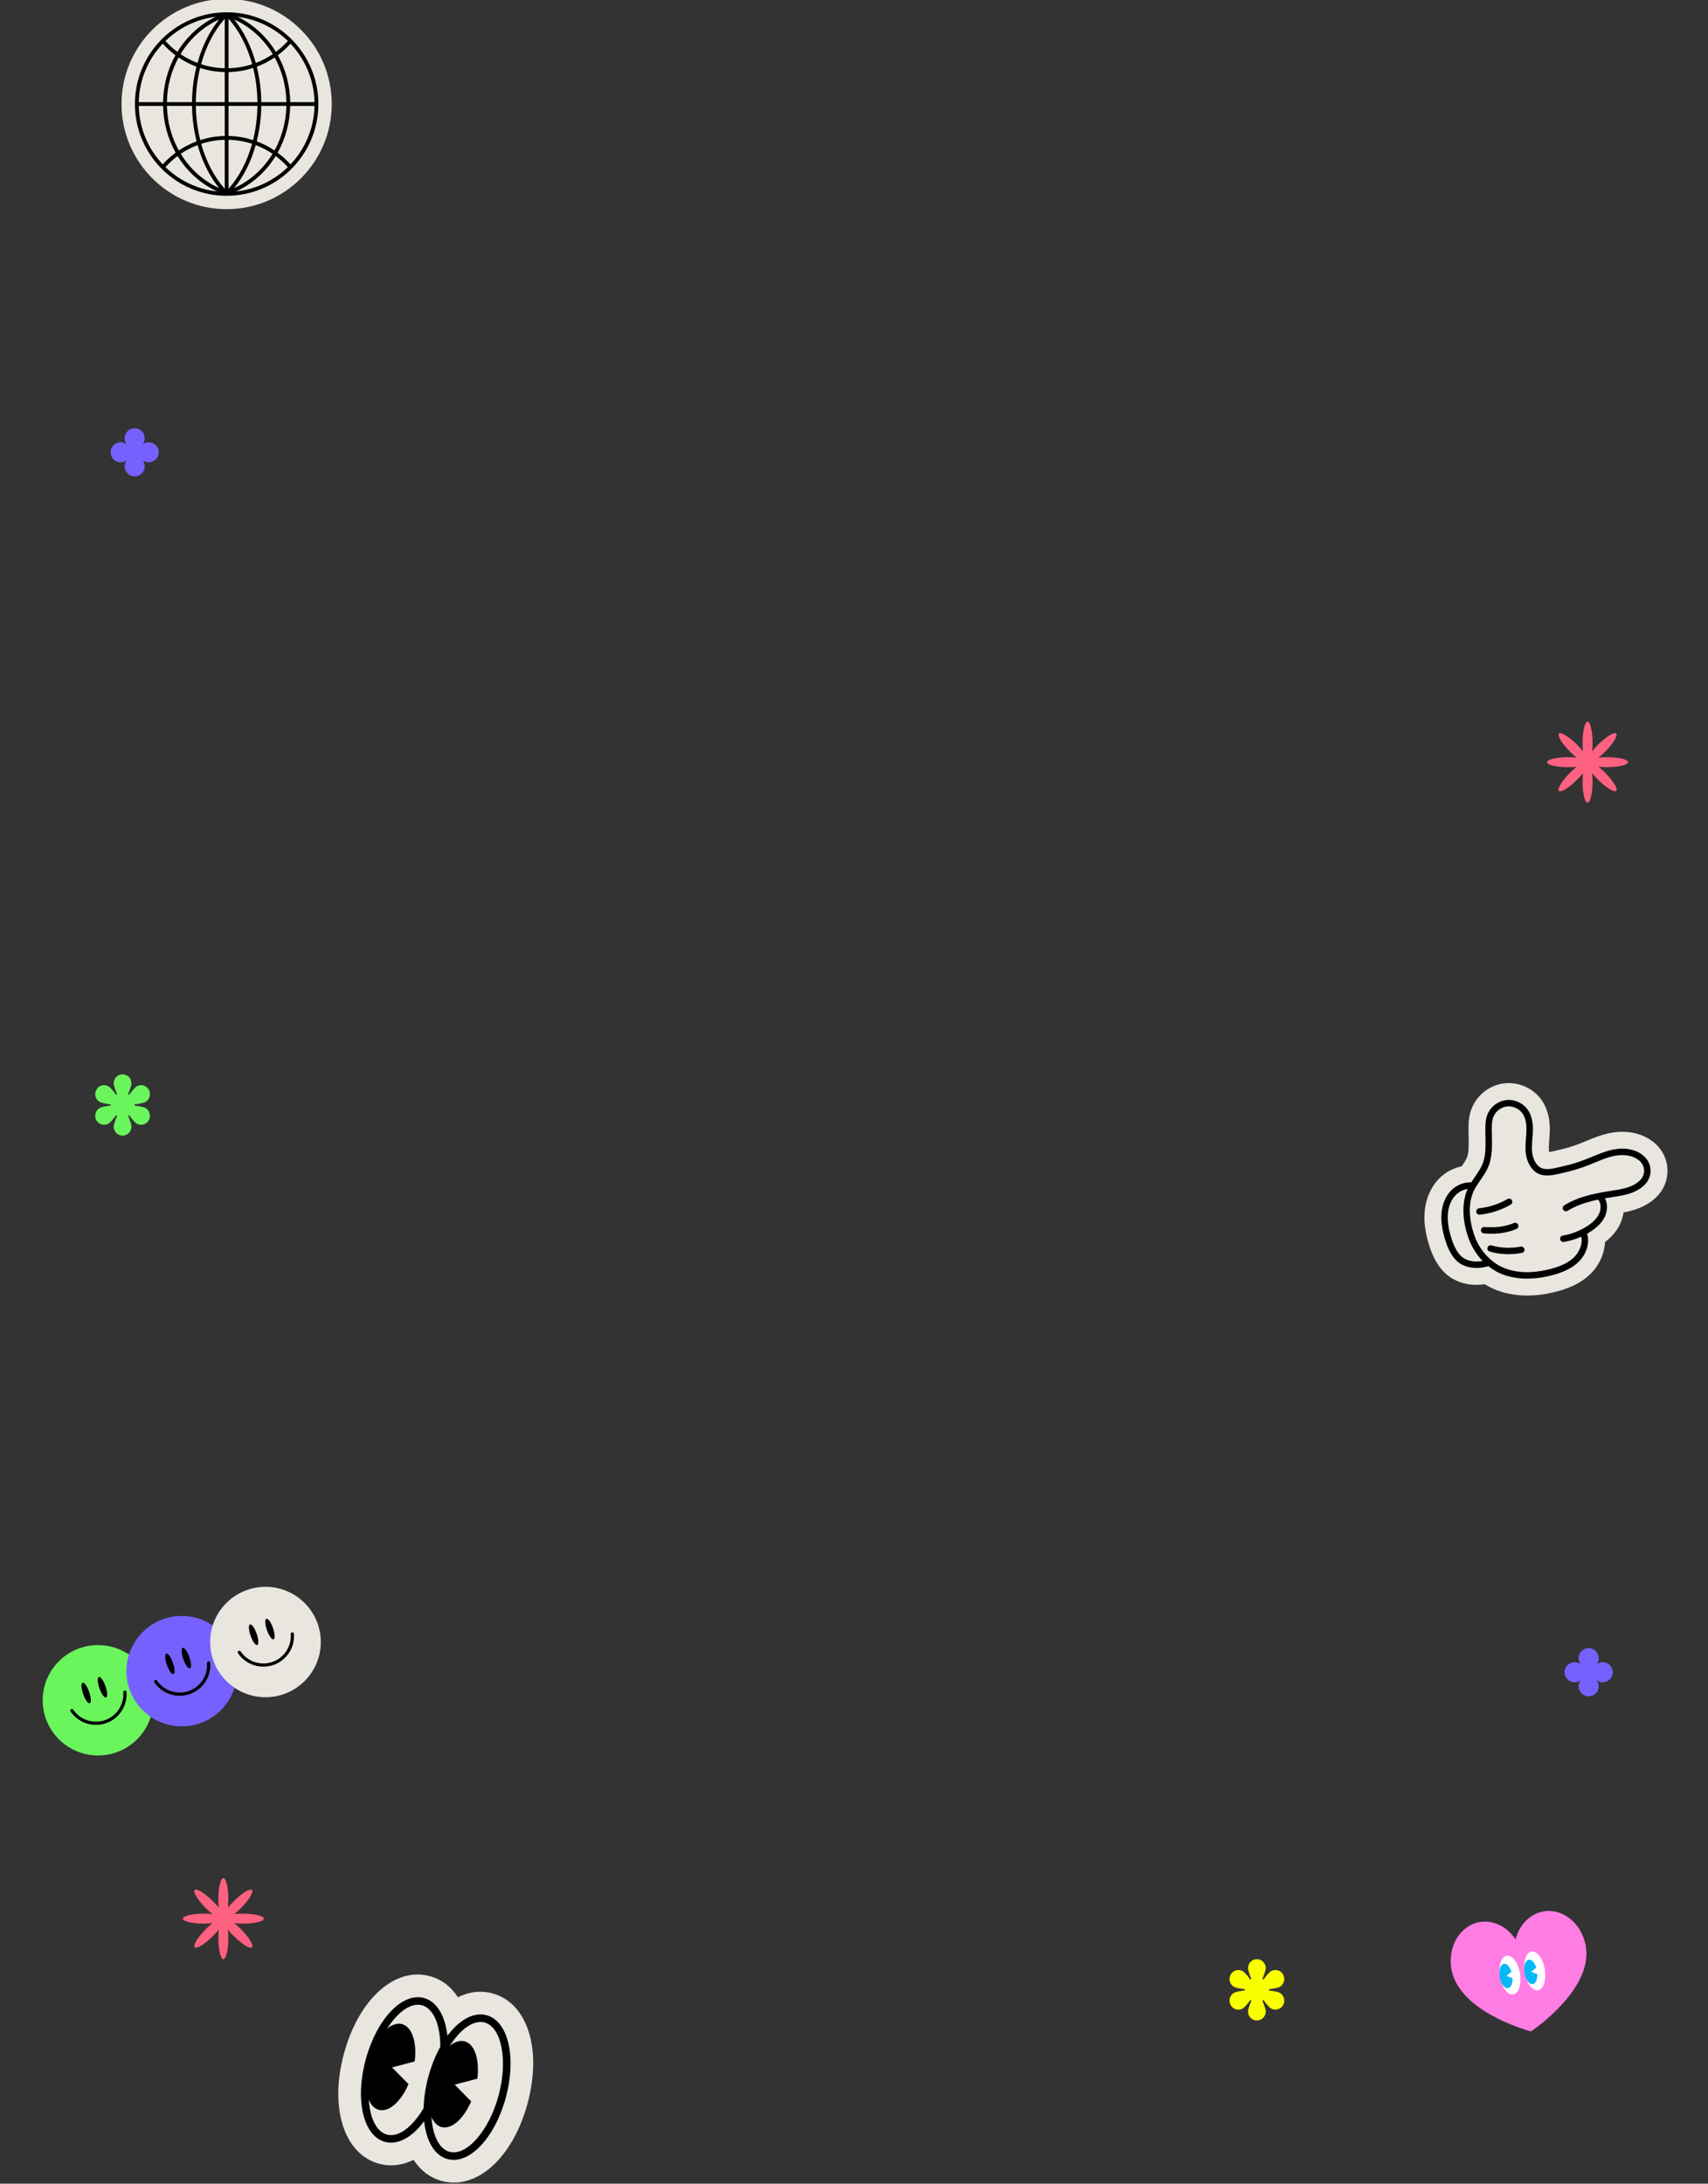 <?xml version="1.0" encoding="UTF-8"?>
<svg id="_レイヤー_2" data-name="レイヤー 2" xmlns="http://www.w3.org/2000/svg" xmlns:xlink="http://www.w3.org/1999/xlink" viewBox="0 0 780 997">
  <rect x="0" y="0" width="780" height="997" fill="#333333" stroke="none"/>
  <defs>
    <style>
      .cls-1 {
        fill: #ff7de3;
      }

      .cls-2 {
        fill: #7661ff;
      }

      .cls-3 {
        fill: #fff;
      }

      .cls-4 {
        fill: none;
      }

      .cls-5 {
        fill: #00b9f5;
      }

      .cls-6 {
        fill: #ff6181;
      }

      .cls-7 {
        fill: #faff00;
      }

      .cls-8 {
        fill: #6af55d;
      }

      .cls-9 {
        clip-path: url(#clippath);
      }

      .cls-10 {
        fill: #e8e6df;
      }
    </style>
    <clipPath id="clippath">
      <rect class="cls-4" width="780" height="997"/>
    </clipPath>
  </defs>
  <g id="_飾り" data-name="飾り">
    <g class="cls-9">
      <g>
        <g>
          <ellipse class="cls-8" cx="44.76" cy="776.3" rx="25.26" ry="25.2"/>
          <g>
            <g>
              <ellipse cx="39.4" cy="772.93" rx="1.46" ry="4.97" transform="translate(-252.81 56.28) rotate(-19.26)"/>
              <ellipse cx="46.86" cy="770.33" rx="1.46" ry="4.97" transform="translate(-251.54 58.6) rotate(-19.26)"/>
            </g>
            <path d="M48.42,786.76c-5.98,2.08-12.64-.12-16.19-5.34-.23-.34-.14-.79.2-1.02.33-.23.8-.14,1.02.2,3.18,4.68,9.13,6.64,14.48,4.78,5.35-1.86,8.79-7.09,8.37-12.73-.03-.4.27-.76.68-.79.41-.03.76.27.79.68.47,6.3-3.37,12.14-9.35,14.22Z"/>
          </g>
        </g>
        <g>
          <ellipse class="cls-2" cx="83" cy="763" rx="25.26" ry="25.2"/>
          <g>
            <g>
              <ellipse cx="77.64" cy="759.63" rx="1.46" ry="4.97" transform="translate(-246.28 68.15) rotate(-19.26)"/>
              <path d="M86.48,756.56c.9,2.59,1.02,4.9.26,5.17-.76.27-2.12-1.62-3.02-4.21-.9-2.59-1.02-4.9-.26-5.17s2.11,1.62,3.02,4.21Z"/>
            </g>
            <path d="M86.66,773.46c-5.98,2.08-12.64-.12-16.19-5.34-.23-.34-.14-.79.2-1.02.33-.23.8-.14,1.02.2,3.18,4.68,9.13,6.64,14.48,4.78,5.35-1.86,8.79-7.09,8.37-12.73-.03-.4.28-.76.68-.79.41-.03.76.27.79.68.47,6.3-3.37,12.14-9.35,14.22Z"/>
          </g>
        </g>
        <g>
          <ellipse class="cls-10" cx="121.24" cy="749.7" rx="25.26" ry="25.2"/>
          <g>
            <g>
              <ellipse cx="115.88" cy="746.34" rx="1.46" ry="4.97" transform="translate(-239.76 80.02) rotate(-19.26)"/>
              <ellipse cx="123.34" cy="743.74" rx="1.46" ry="4.97" transform="translate(-238.48 82.34) rotate(-19.26)"/>
            </g>
            <path d="M124.89,760.17c-5.98,2.08-12.64-.12-16.19-5.34-.23-.34-.14-.79.2-1.02.33-.23.8-.14,1.02.2,3.18,4.68,9.13,6.64,14.48,4.78,5.35-1.86,8.79-7.09,8.37-12.73-.03-.4.27-.76.68-.79.41-.03.76.27.79.68.47,6.3-3.37,12.14-9.35,14.22Z"/>
          </g>
        </g>
      </g>
      <g>
        <path class="cls-10" d="M224.97,910.14c-5.28-1.45-10.7-.81-15.85,1.74-3.14-4.83-7.47-8.16-12.76-9.61-15.98-4.4-32.49,10.41-39.25,35.21-6.76,24.8-.07,45.99,15.91,50.38,5.28,1.45,10.7.81,15.85-1.74,3.14,4.83,7.47,8.16,12.76,9.61,15.98,4.4,32.49-10.41,39.25-35.21,6.76-24.8.07-45.99-15.91-50.38Z"/>
        <g>
          <g>
            <ellipse class="cls-10" cx="184.7" cy="945.07" rx="32.31" ry="16.6" transform="translate(-775.73 875.47) rotate(-74.8)"/>
            <path d="M175.75,977.9c-9.9-2.72-13.73-19.28-8.71-37.69,5.02-18.41,16.71-30.7,26.61-27.97,9.9,2.72,13.73,19.28,8.71,37.69-5.02,18.41-16.71,30.7-26.61,27.97ZM192.74,915.56c-7.78-2.14-18.03,9.56-22.4,25.56-4.36,16-1.47,31.32,6.31,33.46,7.78,2.14,18.03-9.56,22.4-25.56,4.36-16,1.47-31.32-6.31-33.46Z"/>
          </g>
          <path d="M189.38,941.19c1.09-8.6-1.13-15.76-5.75-17.03-5.55-1.53-12.43,5.99-15.37,16.79-2.94,10.8-.84,20.79,4.71,22.32,4.62,1.27,10.17-3.75,13.59-11.71l-7.52-7.64,10.35-2.72Z"/>
        </g>
        <g>
          <g>
            <ellipse class="cls-10" cx="213.3" cy="952.94" rx="32.31" ry="16.6" transform="translate(-762.22 908.88) rotate(-74.8)"/>
            <path d="M204.35,985.76c-9.9-2.72-13.73-19.28-8.71-37.69,5.02-18.41,16.71-30.7,26.61-27.97,9.9,2.72,13.73,19.28,8.71,37.69-5.02,18.41-16.71,30.7-26.61,27.97ZM221.35,923.43c-7.78-2.14-18.03,9.56-22.4,25.56-4.36,16-1.47,31.32,6.31,33.46s18.03-9.56,22.4-25.56c4.36-16,1.47-31.32-6.31-33.46Z"/>
          </g>
          <path d="M217.99,949.06c1.09-8.6-1.13-15.76-5.75-17.03-5.55-1.53-12.43,5.99-15.37,16.79-2.94,10.8-.84,20.79,4.71,22.32,4.62,1.27,10.17-3.75,13.59-11.71l-7.52-7.64,10.35-2.72Z"/>
        </g>
      </g>
      <path class="cls-7" d="M584.47,909.89c-.79-.46-2.74-.82-4.78-1.08-.36-.05-.36-.57,0-.62,2.04-.26,3.99-.62,4.78-1.08,1.94-1.13,2.6-3.65,1.48-5.61-1.12-1.97-3.6-2.64-5.54-1.5-.79.46-2.07,2-3.31,3.66-.22.29-.67.03-.53-.31.8-1.92,1.47-3.81,1.47-4.74,0-2.27-1.81-4.11-4.05-4.11s-4.05,1.84-4.05,4.11c0,.92.67,2.82,1.47,4.74.14.34-.31.6-.53.31-1.24-1.66-2.52-3.2-3.31-3.66-1.94-1.13-4.42-.46-5.54,1.5-1.12,1.97-.46,4.48,1.48,5.61.79.46,2.74.82,4.78,1.08.36.05.36.57,0,.62-2.04.26-3.99.62-4.78,1.08-1.94,1.13-2.6,3.65-1.48,5.61,1.12,1.97,3.6,2.64,5.54,1.5.79-.46,2.07-2,3.31-3.66.22-.29.67-.03.53.31-.8,1.92-1.47,3.81-1.47,4.74,0,2.27,1.81,4.11,4.05,4.11s4.05-1.84,4.05-4.11c0-.92-.67-2.82-1.47-4.74-.14-.34.31-.6.53-.31,1.24,1.66,2.52,3.2,3.31,3.66,1.94,1.13,4.42.46,5.54-1.5s.46-4.48-1.48-5.61Z"/>
      <path class="cls-8" d="M66.47,505.89c-.79-.46-2.74-.82-4.78-1.08-.36-.05-.36-.57,0-.62,2.04-.26,3.99-.62,4.78-1.08,1.94-1.13,2.6-3.65,1.48-5.61-1.12-1.97-3.6-2.64-5.54-1.5-.79.46-2.07,2-3.31,3.66-.22.29-.67.03-.53-.31.8-1.92,1.47-3.81,1.47-4.74,0-2.27-1.81-4.11-4.05-4.11s-4.05,1.84-4.05,4.11c0,.92.67,2.82,1.47,4.74.14.34-.31.6-.53.31-1.24-1.66-2.52-3.2-3.31-3.66-1.94-1.13-4.42-.46-5.54,1.5-1.12,1.97-.46,4.48,1.48,5.61.79.46,2.74.82,4.78,1.08.36.05.36.57,0,.62-2.04.26-3.99.62-4.78,1.08-1.94,1.13-2.6,3.65-1.48,5.61,1.12,1.97,3.6,2.64,5.54,1.5.79-.46,2.07-2,3.31-3.66.22-.29.67-.03.53.31-.8,1.92-1.47,3.81-1.47,4.74,0,2.27,1.81,4.11,4.05,4.11s4.05-1.84,4.05-4.11c0-.92-.67-2.82-1.47-4.74-.14-.34.31-.6.53-.31,1.24,1.66,2.52,3.2,3.31,3.66,1.94,1.13,4.42.46,5.54-1.5s.46-4.48-1.48-5.61Z"/>
      <g>
        <path class="cls-10" d="M103.5-.5c-26.47,0-48,21.53-48,48s21.53,48,48,48,48-21.53,48-48S129.97-.5,103.5-.5Z"/>
        <path d="M103.5,5.61c-23.1,0-41.89,18.79-41.89,41.89s18.79,41.89,41.89,41.89,41.89-18.79,41.89-41.89S126.6,5.61,103.5,5.61ZM102.63,31.17c-3.71-.09-7.34-.72-10.8-1.85,2.23-8.09,5.93-15.29,10.8-20.75v22.6ZM102.63,32.92v13.71h-13.2c.06-5.38.73-10.64,1.96-15.61,3.6,1.17,7.38,1.82,11.24,1.9ZM102.63,48.37v13.71c-3.84.09-7.61.73-11.19,1.89-1.24-4.96-1.93-10.22-2-15.6h13.2ZM102.63,63.83v22.37c-4.83-5.42-8.51-12.54-10.75-20.53,3.44-1.12,7.06-1.75,10.75-1.83ZM104.37,63.83c3.69.09,7.31.71,10.75,1.83-2.23,8-5.91,15.12-10.75,20.53v-22.37ZM104.37,62.08v-13.71h13.2c-.08,5.38-.77,10.64-2,15.6-3.58-1.16-7.35-1.8-11.19-1.89ZM104.37,46.63v-13.71c3.86-.09,7.64-.74,11.24-1.9,1.23,4.97,1.9,10.24,1.96,15.61h-13.2ZM104.37,31.17V8.57c4.87,5.46,8.57,12.67,10.8,20.75-3.46,1.13-7.09,1.76-10.8,1.85ZM90.18,28.74c-2.72-1.03-5.32-2.38-7.74-4.02,4.18-6.91,10.25-12.48,17.64-15.84-4.41,5.42-7.78,12.27-9.89,19.87ZM89.73,30.44c-1.29,5.15-1.99,10.62-2.05,16.19h-11.47c.12-7.37,2.03-14.34,5.35-20.39,2.55,1.72,5.3,3.13,8.17,4.21ZM87.69,48.37c.08,5.58.8,11.03,2.1,16.17-2.86,1.07-5.59,2.46-8.13,4.16-3.35-6.03-5.28-12.98-5.44-20.33h11.47ZM90.24,66.24c2.11,7.51,5.47,14.27,9.84,19.65-7.33-3.34-13.37-8.84-17.54-15.67,2.41-1.62,4.99-2.95,7.7-3.98ZM116.77,66.24c2.71,1.02,5.29,2.35,7.7,3.98-4.17,6.83-10.21,12.34-17.54,15.67,4.37-5.38,7.73-12.14,9.84-19.65ZM117.22,64.54c1.3-5.14,2.02-10.59,2.1-16.17h11.47c-.16,7.35-2.1,14.31-5.44,20.33-2.54-1.7-5.27-3.1-8.13-4.16ZM119.32,46.63c-.06-5.57-.77-11.04-2.05-16.19,2.87-1.08,5.62-2.49,8.17-4.21,3.32,6.05,5.23,13.03,5.35,20.4h-11.47ZM116.82,28.74c-2.11-7.59-5.49-14.44-9.89-19.87,7.38,3.36,13.46,8.93,17.64,15.84-2.42,1.64-5.02,2.99-7.74,4.02ZM108.47,7.66c8.88,1.1,16.86,5.11,22.98,11.04-1.66,1.86-3.49,3.53-5.46,5-4.2-6.9-10.22-12.51-17.52-16.04ZM81.01,23.7c-1.96-1.47-3.79-3.14-5.46-5,6.11-5.93,14.1-9.94,22.98-11.04-7.3,3.52-13.32,9.14-17.52,16.04ZM80.13,25.22c-3.52,6.34-5.54,13.67-5.67,21.41h-11.1c.22-10.31,4.35-19.68,10.96-26.68,1.77,1.96,3.72,3.72,5.8,5.27ZM74.47,48.37c.16,7.72,2.21,15.03,5.75,21.34-2.12,1.56-4.1,3.34-5.89,5.34-6.61-7-10.74-16.37-10.96-26.68h11.1ZM81.11,71.23c4.32,7.04,10.56,12.72,18.11,16.19-9.15-.97-17.39-5.04-23.66-11.12,1.69-1.89,3.55-3.58,5.55-5.07ZM125.89,71.23c2,1.49,3.86,3.18,5.55,5.07-6.27,6.08-14.51,10.15-23.66,11.12,7.55-3.47,13.78-9.15,18.11-16.19ZM126.78,69.72c3.54-6.32,5.59-13.62,5.75-21.34h11.1c-.22,10.31-4.35,19.68-10.96,26.68-1.79-1.99-3.77-3.77-5.89-5.33ZM132.54,46.63c-.12-7.74-2.14-15.07-5.67-21.41,2.09-1.55,4.03-3.31,5.8-5.27,6.61,7,10.74,16.37,10.96,26.68h-11.1Z"/>
      </g>
      <g>
        <path class="cls-1" d="M704.91,872.7c-6.27,1.04-11.17,6.32-12.78,12.79-3.63-5.6-9.98-9-16.25-7.96-8.95,1.49-14.81,11.05-13.09,21.34,3.17,18.97,32.79,27.65,36.35,28.62,3.05-2.08,28.24-19.89,25.07-38.86-1.72-10.3-10.37-17.44-19.32-15.95Z"/>
        <g>
          <g>
            <ellipse class="cls-3" cx="689.53" cy="901.8" rx="4.63" ry="8.96" transform="translate(-139.34 126.13) rotate(-9.5)"/>
            <path class="cls-5" d="M690.26,900.27c-.73-2.29-2.12-3.84-3.44-3.62-1.58.26-2.45,2.96-1.94,6.02.51,3.06,2.21,5.33,3.79,5.07,1.32-.22,2.14-2.13,2.08-4.54l-2.8-1.05,2.3-1.89Z"/>
          </g>
          <g>
            <ellipse class="cls-3" cx="700.84" cy="899.91" rx="4.63" ry="8.96" transform="translate(-138.88 127.97) rotate(-9.5)"/>
            <path class="cls-5" d="M701.57,898.39c-.73-2.29-2.12-3.84-3.44-3.62-1.58.26-2.45,2.96-1.94,6.02.51,3.06,2.21,5.33,3.79,5.07,1.32-.22,2.14-2.13,2.08-4.54l-2.8-1.05,2.3-1.89Z"/>
          </g>
        </g>
      </g>
      <path class="cls-2" d="M61.5,195.5c-2.53,0-4.58,2.05-4.58,4.58,0,1.04.35,2.01.94,2.78-.77-.59-1.73-.94-2.78-.94-2.53,0-4.58,2.05-4.58,4.58s2.05,4.58,4.58,4.58c1.04,0,2.01-.35,2.78-.94-.59.77-.94,1.73-.94,2.78,0,2.53,2.05,4.58,4.58,4.58s4.58-2.05,4.58-4.58c0-1.04-.35-2.01-.94-2.78.77.59,1.73.94,2.78.94,2.53,0,4.58-2.05,4.58-4.58s-2.05-4.58-4.58-4.58c-1.04,0-2.01.35-2.78.94.59-.77.94-1.73.94-2.78,0-2.53-2.05-4.58-4.58-4.58Z"/>
      <path class="cls-2" d="M725.5,752.5c-2.53,0-4.58,2.05-4.58,4.58,0,1.04.35,2.01.94,2.78-.77-.59-1.73-.94-2.78-.94-2.53,0-4.58,2.05-4.58,4.58s2.05,4.58,4.58,4.58c1.04,0,2.01-.35,2.78-.94-.59.77-.94,1.73-.94,2.78,0,2.53,2.05,4.58,4.58,4.58s4.58-2.05,4.58-4.58c0-1.04-.35-2.01-.94-2.78.77.59,1.73.94,2.78.94,2.53,0,4.58-2.05,4.58-4.58s-2.05-4.58-4.58-4.58c-1.04,0-2.01.35-2.78.94.59-.77.94-1.73.94-2.78,0-2.53-2.05-4.58-4.58-4.58Z"/>
      <path class="cls-6" d="M120.5,876c0-1.25-4.3-2.27-9.61-2.27-1.38,0-2.69.07-3.88.19.93-.75,1.9-1.63,2.88-2.6,3.75-3.75,6.07-7.51,5.19-8.4-.89-.89-4.65,1.43-8.4,5.19-.98.98-1.85,1.95-2.6,2.88.12-1.19.19-2.5.19-3.88,0-5.31-1.02-9.61-2.27-9.61s-2.27,4.3-2.27,9.61c0,1.38.07,2.69.19,3.88-.75-.93-1.63-1.9-2.6-2.88-3.75-3.75-7.51-6.07-8.4-5.19-.89.89,1.43,4.65,5.19,8.4.98.98,1.95,1.85,2.88,2.6-1.19-.12-2.5-.19-3.88-.19-5.31,0-9.61,1.02-9.61,2.27s4.3,2.27,9.61,2.27c1.38,0,2.69-.07,3.88-.19-.93.75-1.9,1.63-2.88,2.6-3.75,3.75-6.07,7.51-5.19,8.4.89.89,4.65-1.43,8.4-5.19.98-.98,1.85-1.95,2.6-2.88-.12,1.19-.19,2.5-.19,3.88,0,5.31,1.02,9.61,2.27,9.61s2.27-4.3,2.27-9.61c0-1.38-.07-2.69-.19-3.88.75.93,1.63,1.9,2.6,2.88,3.75,3.75,7.51,6.07,8.4,5.19.89-.89-1.43-4.65-5.19-8.4-.98-.98-1.95-1.85-2.88-2.6,1.19.12,2.5.19,3.88.19,5.31,0,9.61-1.02,9.61-2.27Z"/>
      <path class="cls-6" d="M743.5,348c0-1.25-4.3-2.27-9.61-2.27-1.38,0-2.69.07-3.88.19.93-.75,1.9-1.63,2.88-2.6,3.75-3.75,6.07-7.51,5.19-8.4-.89-.89-4.65,1.43-8.4,5.19-.98.98-1.85,1.95-2.6,2.88.12-1.19.19-2.5.19-3.88,0-5.31-1.02-9.61-2.27-9.61s-2.27,4.3-2.27,9.61c0,1.38.07,2.69.19,3.88-.75-.93-1.63-1.9-2.6-2.88-3.75-3.75-7.51-6.07-8.4-5.19-.89.89,1.43,4.65,5.19,8.4.98.98,1.95,1.85,2.88,2.6-1.19-.12-2.5-.19-3.88-.19-5.31,0-9.61,1.02-9.61,2.27s4.3,2.27,9.61,2.27c1.38,0,2.69-.07,3.88-.19-.93.75-1.9,1.63-2.88,2.6-3.75,3.75-6.07,7.51-5.19,8.4.89.89,4.65-1.43,8.4-5.19.98-.98,1.85-1.95,2.6-2.88-.12,1.19-.19,2.5-.19,3.88,0,5.31,1.02,9.61,2.27,9.61s2.27-4.3,2.27-9.61c0-1.38-.07-2.69-.19-3.88.75.93,1.63,1.9,2.6,2.88,3.75,3.75,7.51,6.07,8.4,5.19.89-.89-1.43-4.65-5.19-8.4-.98-.98-1.95-1.85-2.88-2.6,1.19.12,2.5.19,3.88.19,5.31,0,9.61-1.02,9.61-2.27Z"/>
      <g>
        <g>
          <path class="cls-10" d="M754.98,522.68c-4.85-4.2-11.87-5.8-19.28-4.4-4.12.78-7.8,2.32-11.08,3.68-.91.38-1.82.75-2.72,1.11-3.34,1.31-6.58,2.29-9.56,2.92-.43.09-.88.2-1.34.31l-.41.1c-1.09.26-2.78.66-3.75.71-.15-.29-.32-.7-.4-1.16-.27-1.49-.12-3.38.05-5.57.07-.91.14-1.81.19-2.72.12-2.28.47-9.24-3.57-14.9-3.57-5.01-9.83-7.8-15.93-7.11-6.11.69-11.6,4.79-13.98,10.49-1.49,3.56-1.57,7.02-1.53,10.24,0,.82.03,1.63.05,2.44.08,3.38.15,6.58-.54,9.21-.43,1.63-1.63,3.38-3.05,5.44,0,0,0,0,0,.01-5.29.94-10.13,4.23-13.08,9.13-4.49,7.46-3.83,15.88-2.49,21.62,2.32,9.91,6.3,16.18,12.15,19.15,4.05,2.06,8.62,2.68,13.59,1.88,1.72,1.1,3.53,2.04,5.41,2.77,7.2,2.79,15.78,3.2,24.81,1.17.8-.18,1.61-.38,2.41-.6,6.5-1.75,11.21-4.24,14.81-7.82,3.96-3.94,6.14-9.12,6.21-14.2,3.25-2.43,5.55-5.14,7.01-8.24.85-1.81,1.36-3.72,1.54-5.64,5.02-.89,10.91-2.5,15.45-7.13,3.1-3.16,4.7-7.29,4.52-11.63-.18-4.35-2.12-8.35-5.48-11.26Z"/>
          <path class="cls-10" d="M708.72,590.21c-9.23,2.07-18.01,1.65-25.4-1.22-1.77-.69-3.54-1.58-5.27-2.66-5.05.74-9.71.06-13.83-2.04-6.14-3.12-10.29-9.61-12.69-19.84-1.39-5.93-2.06-14.63,2.61-22.39,2.91-4.84,7.59-8.24,12.93-9.44.14-.03.29-.06.43-.09,1.27-1.84,2.31-3.41,2.67-4.78.65-2.49.58-5.61.5-8.92-.02-.82-.04-1.64-.05-2.46-.04-3.34.05-6.91,1.61-10.65,2.52-6.03,8.33-10.4,14.82-11.11,6.47-.73,13.1,2.23,16.89,7.54,4.25,5.96,3.88,13.18,3.76,15.55-.05.92-.12,1.83-.19,2.75-.17,2.12-.31,3.95-.06,5.31.01.08.03.16.05.23.92-.14,2.13-.43,2.85-.6l.41-.1c.48-.12.93-.22,1.37-.32,3-.64,6.16-1.61,9.4-2.87.88-.35,1.78-.72,2.67-1.09,3.36-1.39,7.1-2.94,11.31-3.75,7.72-1.46,15.06.23,20.15,4.64h0c3.57,3.09,5.64,7.35,5.83,12,.19,4.62-1.52,9.03-4.82,12.39-4.57,4.67-10.47,6.36-15.25,7.29-.25,1.81-.77,3.55-1.54,5.2-1.47,3.14-3.74,5.86-6.93,8.32-.21,5.27-2.56,10.5-6.5,14.41-3.73,3.72-8.58,6.29-15.27,8.09-.81.22-1.64.42-2.46.61ZM684.06,587.07c7.64,2.96,16.99,3.15,26.58.54,6.32-1.7,10.88-4.1,14.35-7.56,3.69-3.67,5.84-8.58,5.9-13.49v-.51s.41-.3.41-.3c3.12-2.33,5.31-4.9,6.69-7.86.78-1.67,1.27-3.45,1.45-5.3l.07-.78.77-.14c4.62-.82,10.49-2.34,14.9-6.84,2.89-2.96,4.4-6.82,4.23-10.87-.17-4.07-1.99-7.8-5.12-10.52h0c-4.61-3.99-11.32-5.51-18.42-4.17-4,.75-7.63,2.27-10.84,3.6-.97.4-1.87.78-2.77,1.13-3.34,1.31-6.63,2.31-9.73,2.97-.42.09-.85.19-1.29.3l-.43.1c-1.45.34-2.94.68-3.93.74l-.66.04-.31-.59c-.14-.26-.38-.8-.5-1.46-.29-1.62-.14-3.57.04-5.83.07-.9.14-1.8.19-2.7.11-2.19.45-8.87-3.38-14.25-3.36-4.71-9.24-7.33-14.98-6.69-5.75.64-10.91,4.51-13.15,9.86-1.41,3.38-1.49,6.71-1.45,9.83,0,.81.03,1.62.05,2.43.08,3.46.16,6.73-.57,9.49-.47,1.81-1.74,3.64-3.2,5.76l-.24.35-.43.09c-.26.05-.51.1-.77.16-4.79,1.08-8.99,4.14-11.61,8.49-4.31,7.16-3.67,15.29-2.37,20.85,2.25,9.6,6.05,15.64,11.62,18.47,3.83,1.95,8.19,2.55,12.96,1.78l.39-.06.33.21c1.72,1.1,3.48,2,5.23,2.68"/>
        </g>
        <g>
          <path d="M707.03,582.68c-7.74,1.74-14.94,1.44-20.93-.88-6.78-2.63-12.48-8.58-15.25-15.92-3.32-8.8-3.39-17.73-.2-23.91.88-1.7,1.95-3.25,2.98-4.75,1.68-2.44,3.27-4.75,3.99-7.51.92-3.53.84-7.35.75-11.05-.02-.79-.04-1.58-.05-2.37-.03-2.64.02-5.21,1.02-7.6,1.45-3.48,4.81-6,8.55-6.42,3.74-.42,7.58,1.29,9.76,4.35,2.41,3.38,2.49,7.71,2.34,10.68-.04.85-.11,1.69-.18,2.54-.2,2.54-.38,4.93.03,7.26.44,2.44,1.91,5.32,4.21,6.25,2.28.91,5.39.16,8.14-.49.51-.12,1-.25,1.46-.34,3.61-.76,7.19-1.89,10.66-3.25.96-.38,1.91-.77,2.86-1.17,3.11-1.29,6.33-2.62,9.75-3.28,5.38-1.02,10.36.04,13.66,2.89,1.95,1.69,3.08,3.99,3.18,6.48.1,2.48-.83,4.85-2.62,6.68-3.98,4.06-9.76,4.94-14.86,5.71-1.04.16-2.06.31-3.05.49-5.58,1.01-11.97,2.37-17.3,5.74-.68.43-1.59.23-2.03-.45-.44-.69-.23-1.59.45-2.03,5.77-3.66,12.5-5.1,18.35-6.15,1.01-.18,2.07-.34,3.13-.5,4.87-.74,9.91-1.5,13.2-4.86,1.22-1.24,1.85-2.84,1.79-4.51-.07-1.67-.84-3.23-2.17-4.38-2.61-2.26-6.69-3.07-11.18-2.22-3.13.58-6.06,1.81-9.17,3.1-.97.4-1.94.81-2.92,1.19-3.62,1.42-7.4,2.56-11.1,3.38-.45.1-.93.21-1.41.33-3.01.73-6.76,1.62-9.91.36-3.58-1.43-5.48-5.45-6.01-8.46-.48-2.7-.27-5.4-.07-8.01.06-.82.13-1.64.17-2.46.2-4.01-.37-6.82-1.8-8.82-1.55-2.18-4.38-3.44-7.04-3.14-2.66.3-5.13,2.16-6.16,4.63-.78,1.87-.82,4.02-.79,6.43,0,.78.03,1.55.04,2.33.09,3.9.18,7.93-.85,11.86-.85,3.26-2.66,5.89-4.41,8.43-1.03,1.49-2,2.9-2.79,4.44-2.82,5.45-2.69,13.49.34,21.52,2.44,6.47,7.64,11.92,13.56,14.22,7.52,2.92,15.7,1.74,21.24.26,4.82-1.3,8.16-3,10.52-5.35,2.38-2.37,4.24-6.41,3-10.08-.26-.77.16-1.6.93-1.86.76-.27,1.6.16,1.86.93,1.44,4.28-.02,9.42-3.72,13.1-2.74,2.73-6.5,4.67-11.83,6.11-.72.19-1.43.37-2.14.53Z"/>
          <path d="M715.89,566.7c-.57.13-1.14.24-1.71.33-.8.13-1.56-.41-1.69-1.21s.42-1.59,1.21-1.69c4-.67,7.91-2.21,11.3-4.44,2.6-1.71,4.31-3.5,5.23-5.45,1.06-2.25.93-4.87-.33-6.5-.49-.64-.37-1.57.27-2.06.64-.49,1.57-.37,2.06.27,1.94,2.52,2.2,6.27.66,9.54-1.16,2.46-3.21,4.64-6.27,6.66-3.25,2.14-6.93,3.7-10.73,4.55Z"/>
          <path d="M678.6,578.4c-4.12.92-7.77.59-10.88-.99-3.99-2.03-6.83-6.84-8.67-14.72-1.06-4.54-1.63-11.11,1.7-16.65,2.51-4.16,7.02-6.57,11.5-6.13.81.08,1.4.8,1.32,1.61-.08.81-.8,1.4-1.61,1.32-3.36-.32-6.77,1.53-8.7,4.72-2.83,4.69-2.3,10.45-1.36,14.46,1.61,6.88,4.02,11.18,7.14,12.77,2.78,1.41,6.21,1.57,10.18.41.79-.25,1.59.23,1.82,1.01.22.78-.23,1.59-1.01,1.82-.48.14-.96.26-1.43.37Z"/>
          <path d="M679.86,553.91c-1.35.3-2.72.53-4.09.67-.81.08-1.53-.51-1.61-1.31-.08-.81.52-1.5,1.31-1.61,4.53-.46,9.01-1.92,12.95-4.21.7-.42,1.6-.17,2.01.53.41.7.17,1.6-.53,2.01-3.1,1.8-6.51,3.13-10.03,3.92Z"/>
          <path d="M688.05,562.54c-3.15.71-6.54.9-10.39.61-.81-.06-1.42-.77-1.36-1.58.06-.81.77-1.41,1.58-1.36,5.25.39,9.54-.18,13.5-1.8.75-.33,1.61.05,1.92.8.31.75-.05,1.61-.8,1.92-1.44.59-2.91,1.05-4.44,1.4Z"/>
          <path d="M695.04,572.03h-.04c-4.88.97-10.1.76-14.68-.6-.78-.23-1.22-1.05-.99-1.82.23-.78,1.05-1.23,1.83-.99,4.14,1.22,8.86,1.41,13.28.54.8-.16,1.57.36,1.73,1.16.16.78-.34,1.54-1.12,1.72Z"/>
        </g>
      </g>
    </g>
  </g>
</svg>